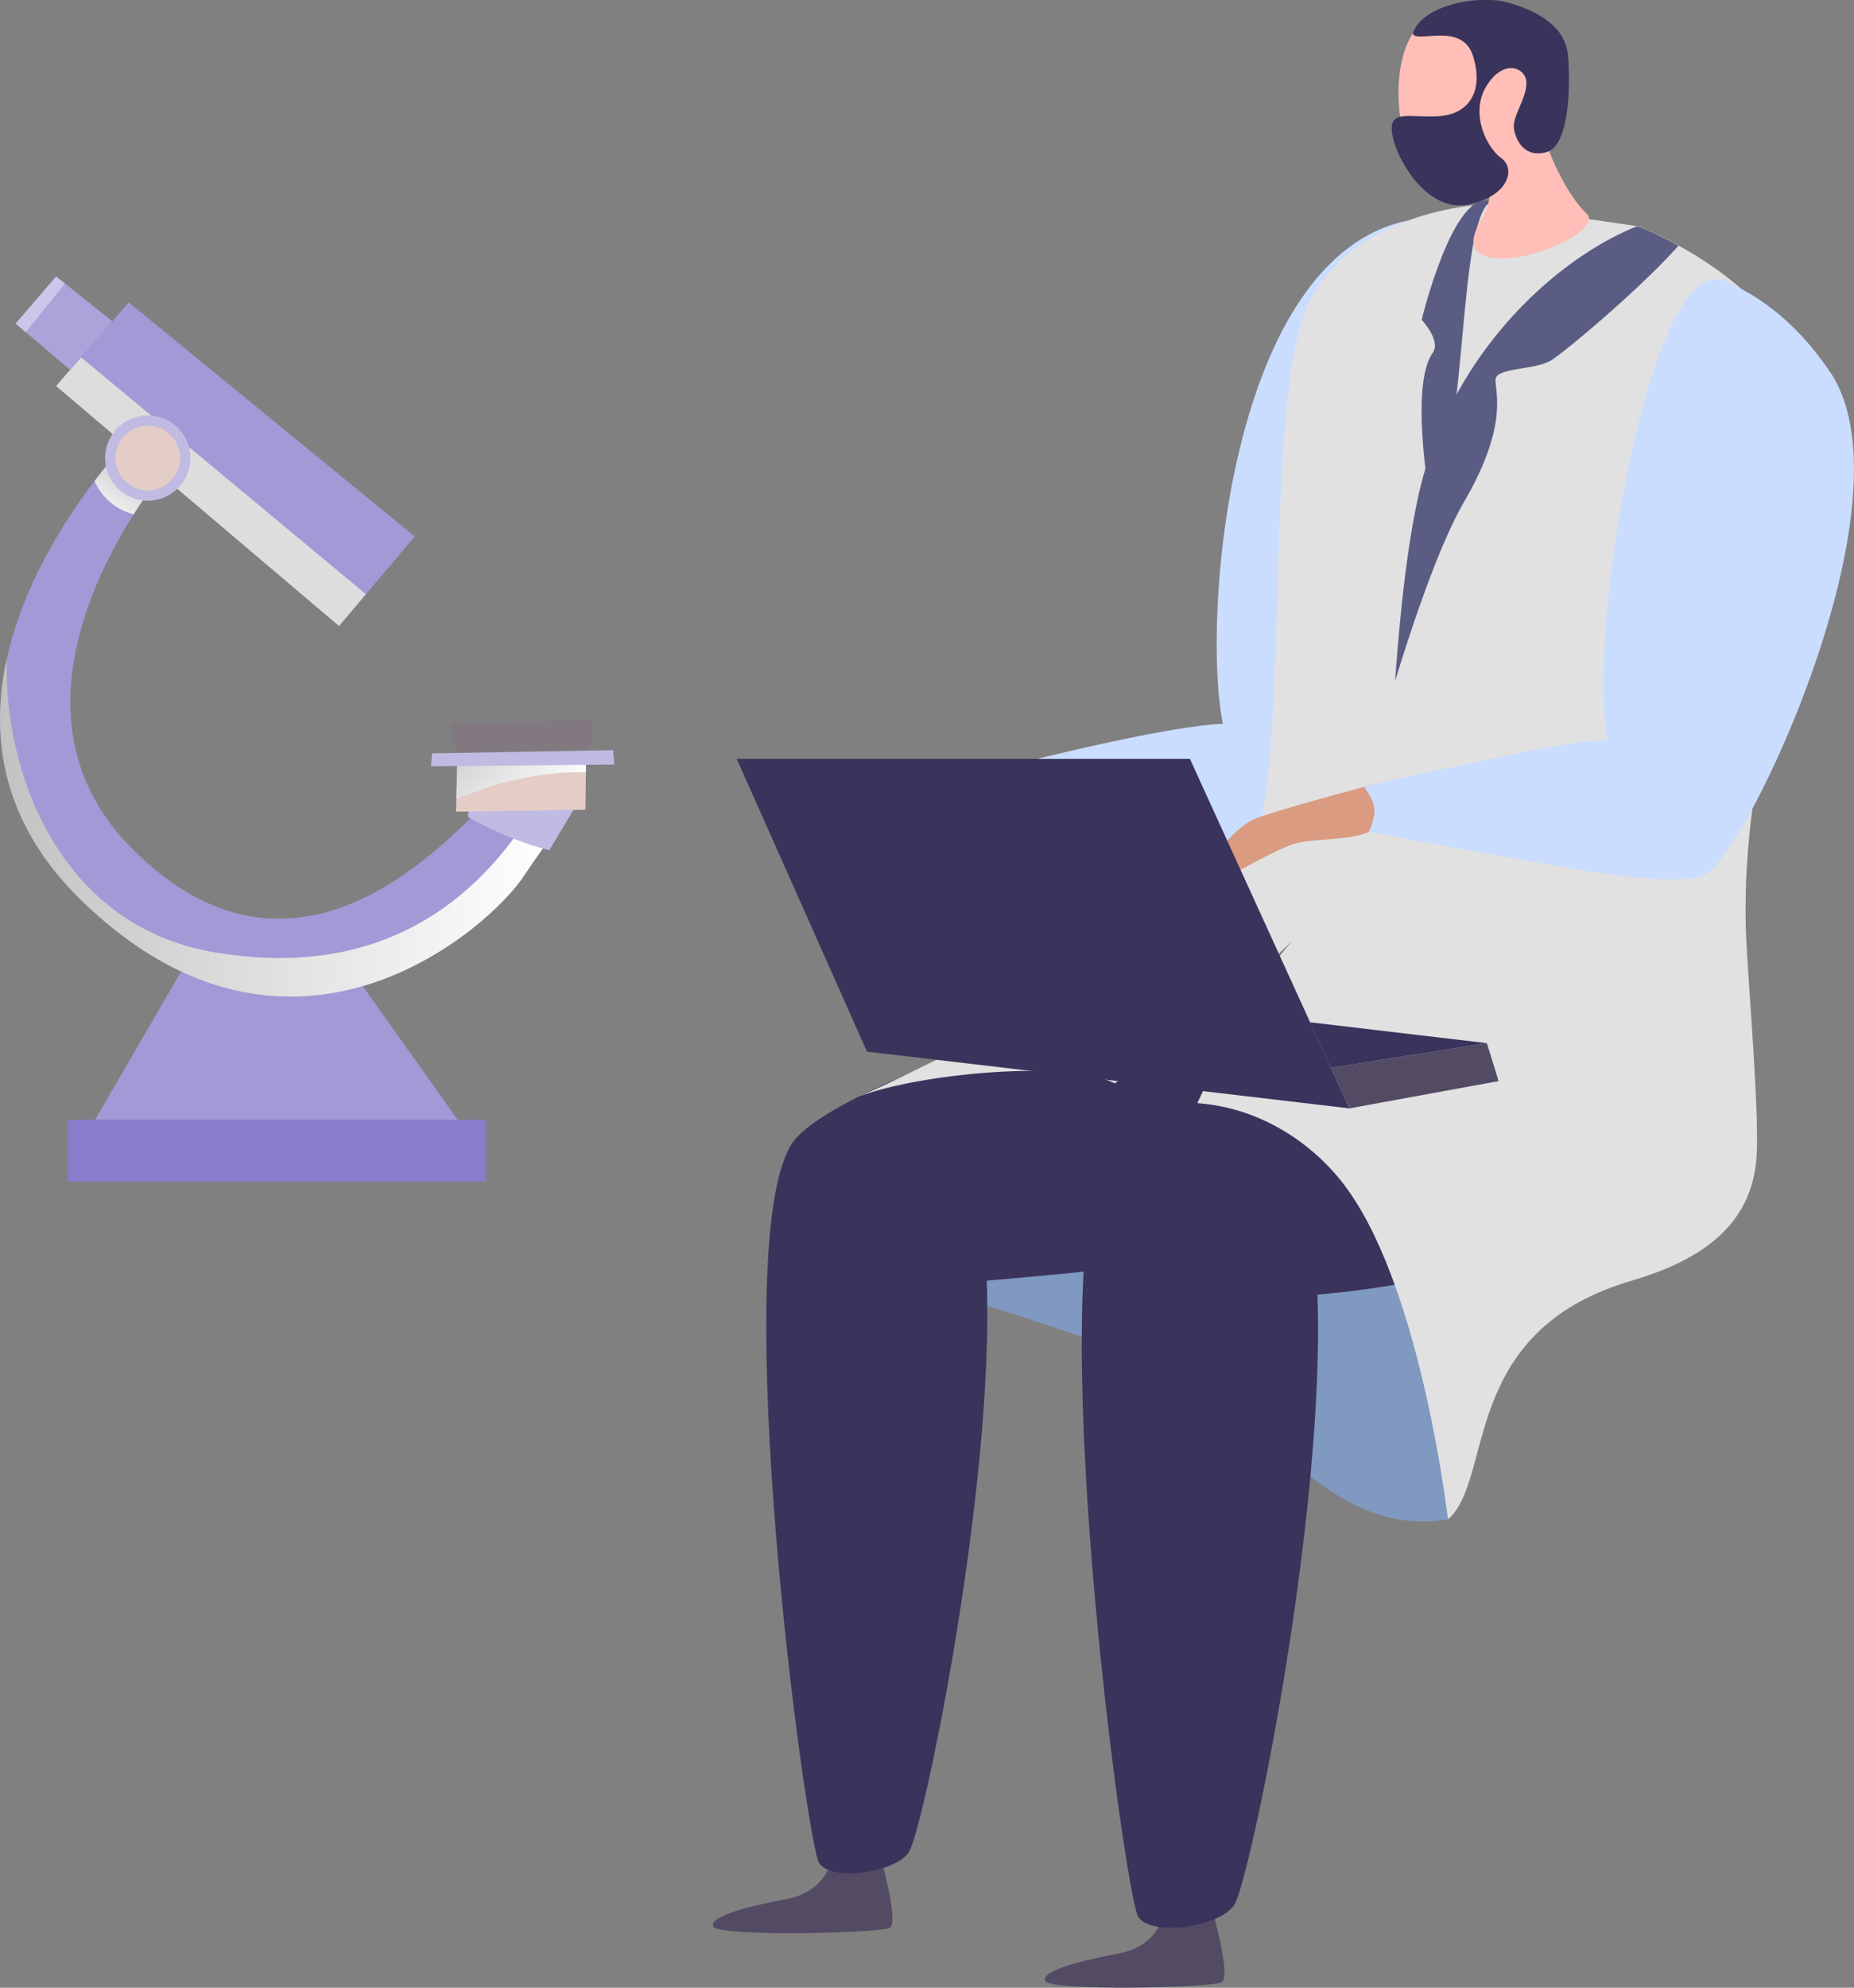 <svg xmlns="http://www.w3.org/2000/svg" xmlns:xlink="http://www.w3.org/1999/xlink" viewBox="0 0 152.96 163.95"><rect x="0" y="0" width="152.96" height="163.95" fill="#808080" stroke="none"/><defs><linearGradient id="linear-gradient" x1="421.41" y1="43.41" x2="417.78" y2="37.61" gradientTransform="matrix(-1 0 0 1 429.61 0)" gradientUnits="userSpaceOnUse"><stop offset="0" stop-color="#fff"/><stop offset="1" stop-color="#c2c2c2"/></linearGradient><linearGradient id="linear-gradient-2" x1="384.45" y1="68.26" x2="429.61" y2="68.26" xlink:href="#linear-gradient"/><linearGradient id="linear-gradient-3" x1="384.6" y1="66.98" x2="391.31" y2="58.65" xlink:href="#linear-gradient"/><style>.cls-1{fill:#e3cdc6}.cls-2{fill:#caddff}.cls-8{fill:#ffbeb7}.cls-11{fill:#534a64}.cls-12{fill:#e1e1e1}.cls-14{fill:#da9b80}.cls-15{fill:#3a335c}.cls-16{fill:#5b5c83}.cls-18{fill:#a399d6}.cls-19{fill:#c1bae3}</style></defs><g style="isolation:isolate"><g id="_レイヤー_2" data-name="レイヤー_2"><g id="_レイヤー_1-2" data-name="_レイヤー_1"><path class="cls-11" d="M95.89 155.76c.69 2.3-.53 4.78-3.56 5.36-3.03.57-6.47 1.42-6.09 2.27s13.45.58 14.54.12c1.09-.46-1.76-9.45-1.76-9.45l-3.13 1.7z"/><path d="M119.44 125.32c-8.64 1.47-14.16-6.71-18.41-9.72-3.85-2.73-12.75-5.82-20.71-8.24-6.46-1.96-8.26-10.26-3.2-14.74l3.82-3.39 32.89 12.6s3.73 11.06 4.33 13.76c.6 2.71 1.28 9.72 1.28 9.72z" fill="#8099c1"/><path class="cls-11" d="M68.49 151.27c.69 2.3-.53 4.78-3.56 5.36-3.03.57-6.47 1.42-6.09 2.27.38.85 13.45.58 14.54.12 1.09-.46-1.76-9.45-1.76-9.45l-3.13 1.7z"/><path class="cls-15" d="M75 152.75c-.67 1.02-2.84 1.71-4.69 1.76-1.39.04-2.59-.28-2.83-1.08-1.49-4.99-7.65-53.25-1.76-59.6 5.89-6.35 43.21-16.93 52.83-17.23 4.36-.48 6.99 2.85 8.99 7.74 6.65 16.2-25.95 19.56-46.13 21.29.64 17.02-5.24 45.32-6.42 47.12z"/><path class="cls-14" d="M73.92 63.79c-2.06.94-1.28 5.24.8 4.77 2.09-.46 5.72-.11 6.61-1.55.92-1.93-.45-3.18-.5-3.23-4.93 1.29-6.07-.38-6.91 0z"/><path class="cls-2" d="M80.83 63.79c3.39-.89 7.2-1.82 10.7-2.57 3.83-.83 7.28-1.43 9.36-1.52-1.77-8.64.51-38.51 15.27-41.51 2.89-.59.67 7.46 3.3 11.45 6.61 10.74-7.12 39.4-10.42 41.13-1.64.86-6.42.35-11.85-.59-5.48-.95-11.61-2.33-15.86-3.17.92-1.93-.45-3.18-.5-3.23z"/><path class="cls-15" d="M101.83 157.12c-.72 1.1-3.04 1.82-5.01 1.88-1.48.04-2.77-.3-3.02-1.15-1.59-5.33-8.17-56.9-1.88-63.68 6.29-6.78 39.94-15.07 48.33-17.08 2.12-.51 3.96 1.09 3.01 11.29-.65 6.97-13.02 16.55-34.57 18.4.69 18.19-5.6 48.42-6.86 50.34z"/><path class="cls-12" d="M71.01 90.38c3.56-1.48 29.28-13.97 32.29-20.33 3.3-6.99.76-37.88 4.83-45.38 3.65-6.73 12.37-7.68 14.12-7.8.2-.01.31-.02.31-.02l12.5 1.81.22.03c.16.07.31.13.46.21.96.43 1.88.88 2.75 1.36 2.96 1.62 5.41 3.52 7.28 5.7 7.95 9.25 2.63 21.9.32 32.32-1.4 6.33-2.32 12.67-2.02 19.16.17 3.67 1.07 14.17.86 17.85-.35 6.14-5.14 8.85-10.57 10.42-.22.06-.43.13-.65.21-13.25 4.41-10.49 16.15-14.25 19.4 0 0-2.11-18.41-8.14-27.01-.08-.12-.16-.23-.24-.34-2.52-3.43-6.84-6.58-12.3-6.98 2.24-4.69 4.38-9.52 7.84-13.37-4.73 4.44-9.66 8.09-14.65 11.74-3.82-1.99-16.06-.8-20.93 1.02z"/><path class="cls-12" d="M119.5 33.17c.79.62 1.34-.78 1.7-1.33.6-.91 1.53-1.64 2.35-2.35 1.08-.95 2.27-1.78 3.39-2.72.92-.77 1.61-1.77 2.56-2.49.89-.68 1.81-1.22 2.61-2.02.91-.9 1.91-1.67 2.84-2.52.23-.22.49-.54.76-.84-.15-.07-.3-.14-.46-.21l-.22-.03-12.5-1.81s-.11 0-.31.02c-.12.1-.22.21-.31.33-.49.71-.6 1.81-.89 2.63-.87 2.42-.77 4.97-1.14 7.49-.19 1.26-.49 2.5-.64 3.76-.08.65-.34 1.63.25 2.09z"/><path class="cls-16" d="M122.96 16.6c-2.67 2.06-1.79 17.69-4.76 26.07 0 0-2.06-10.65 0-13.56.72-1.02-.91-2.73-.91-2.73s2.59-10.77 5.67-9.78z"/><path class="cls-16" d="M115.11 56.14c1.52-4.95 3.67-11.3 5.72-14.82 3.69-6.36 2.48-9.09 2.56-10.04.09-.95 3.16-.76 4.52-1.52 1-.56 7.46-5.97 10.56-9.49a36.83 36.83 0 00-3.21-1.57l-.22-.03c-7.2 2.91-15.59 11.08-18.03 22.27-1.01 4.65-1.52 9.98-1.91 15.2z"/><path class="cls-14" d="M103.38 67.61c-2.06.94-5.32 5.56-4.78 5.87.54.31 6.39-3.49 8.47-3.96 2.09-.46 5.72-.11 6.61-1.55.92-1.93-.45-3.18-.5-3.23-4.93 1.29-8.96 2.48-9.81 2.86z"/><path class="cls-2" d="M112.56 64.91c3.39-.89 7.2-1.61 10.7-2.37 3.83-.83 7.28-1.43 9.36-1.52-1.77-8.64 3.51-40.58 9.72-37.83 3.16 1.36 6.22 3.79 8.84 7.78 6.61 10.74-7.12 39.4-10.42 41.13-1.64.86-6.42.35-11.85-.59-5.48-.95-11.73-2.08-15.98-2.92.92-1.93.29-2.64-.38-3.69z"/><path class="cls-15" d="M111.33 91.42L98.17 62.59H60.78l10.75 24.15 39.8 4.68z"/><path class="cls-11" d="M123.64 89.17l-12.31 2.25-1.53-3.34 12.87-2.04.97 3.13z"/><path class="cls-15" d="M108.08 84.32l14.59 1.72-12.87 2.04-1.72-3.76z"/><path class="cls-8" d="M127.25 10.32c.19 2.05 2.16 5.94 3.64 7.29 1.48 1.35-5.26 4.42-8.2 3.57-2.24-.64-.53-2.86-.15-3.67.9-1.9.72-8.3.72-8.3l3.99 1.1z"/><path class="cls-8" d="M118.4 1.32c-4.21 1.16-3.84 11.63 0 14.06 3.84 2.43 9.77-3.19 10.37-7.03.61-3.84-.46-9.77-10.37-7.03z"/><path class="cls-15" d="M116.56 2.75c.18.9 4.06-1.04 4.97 1.87.91 2.91-.34 4.79-2.79 4.96-2.45.17-4.22-.63-3.88 1.48.34 2.11 2.91 6.5 6.27 5.81 3.36-.68 3.93-2.96 2.74-3.82-1.2-.85-2.62-3.65-1.25-5.93s3.25-1.6 3.31-.34c.06 1.25-1.14 2.79-1.03 3.76.11.97.85 2.56 2.74 1.99 1.88-.57 1.94-5.76 1.71-8.04-.23-2.28-2.42-3.56-4.9-4.27-2.48-.71-7.15.22-7.88 2.52z"/><path class="cls-18" d="M27.97 78.58l10 14.08H7.67l8.17-14.08h12.13z"/><path fill="#897cca" d="M5.59 92.36H40.1v5.11H5.59z"/><path class="cls-18" d="M6.6 74.15c17.41 17.09 33.91 2.32 36.66-1.96.45-.7 1.91-2.75 1.91-2.75l-2.15-1.18-3.18-1.74C36.34 69.75 24.25 83.39 10.9 70c-9.14-9.16-4.01-21.02.13-27.59 1.91-3.03 3.61-4.93 3.61-4.93l-2.92-2.38s-1.76 1.72-3.92 4.57C5.13 43.19 1.86 48.44.57 54.3-.83 60.66.08 67.74 6.6 74.14z"/><path d="M7.8 39.68a4.785 4.785 0 003.23 2.74c1.91-3.03 3.61-4.93 3.61-4.93l-2.92-2.38s-1.76 1.72-3.92 4.57z" style="mix-blend-mode:multiply" fill="url(#linear-gradient)"/><path d="M6.6 74.15c17.41 17.09 33.91 2.32 36.66-1.96.45-.7 1.91-2.75 1.91-2.75l-2.15-1.18c-4.37 6.34-12.01 12.5-25.2 10.31C4.56 76.39.23 63.08.57 54.31-.83 60.67.08 67.75 6.6 74.15z" style="mix-blend-mode:multiply" fill="url(#linear-gradient-2)"/><path class="cls-18" d="M4.63 31.84l23.34 19.79 2.22-2.62 4.03-4.76-23.6-19.31-3.93 4.53-2.06 2.37z"/><path style="mix-blend-mode:multiply" fill="#ddd" d="M4.63 31.84l23.34 19.79 2.22-2.62-23.5-19.54-2.06 2.37z"/><path fill="#aca3da" d="M1.29 26.69l.84.71 3.66 3.11 3.48-4.01-3.91-3.12-.73-.57-3.34 3.88z"/><path fill="#ccc6e8" d="M1.29 26.69l.84.71 3.23-4.02-.73-.57-3.34 3.88z"/><circle class="cls-19" cx="12.19" cy="37.78" r="3.52"/><circle class="cls-1" cx="12.19" cy="37.78" r="2.67"/><path class="cls-19" d="M47.5 66.48l-2.18 3.65c-3.47-.86-6.71-2.74-6.71-2.74l.16-1.7s4.32-1.06 8.72.79z"/><path class="cls-1" d="M37.62 66.95l10.68-.16.04-3.09v-.62l-10.6-.38-.09 3.17-.03 1.08z"/><path d="M37.65 65.87c1.39-.45 2.73-1.05 4.18-1.39 1.45-.34 2.93-.63 4.4-.74.7-.05 1.4-.05 2.11-.05v-.61l-10.6-.38-.09 3.17z" style="mix-blend-mode:multiply" fill="url(#linear-gradient-3)"/><path class="cls-19" d="M50.59 61.88l-14.95.26-.08 1.06 15.12-.14-.09-1.18z"/><path d="M37.28 59.65c.05 1.47.02 2.38 1 2.36.98-.02 4.47-.09 4.8-.1h.03s3.8-.06 4.83-.08c.98-.01.91-.93.9-2.41l-6.64.13-4.92.1z" fill="#8e5580" opacity=".18"/></g></g></g></svg>